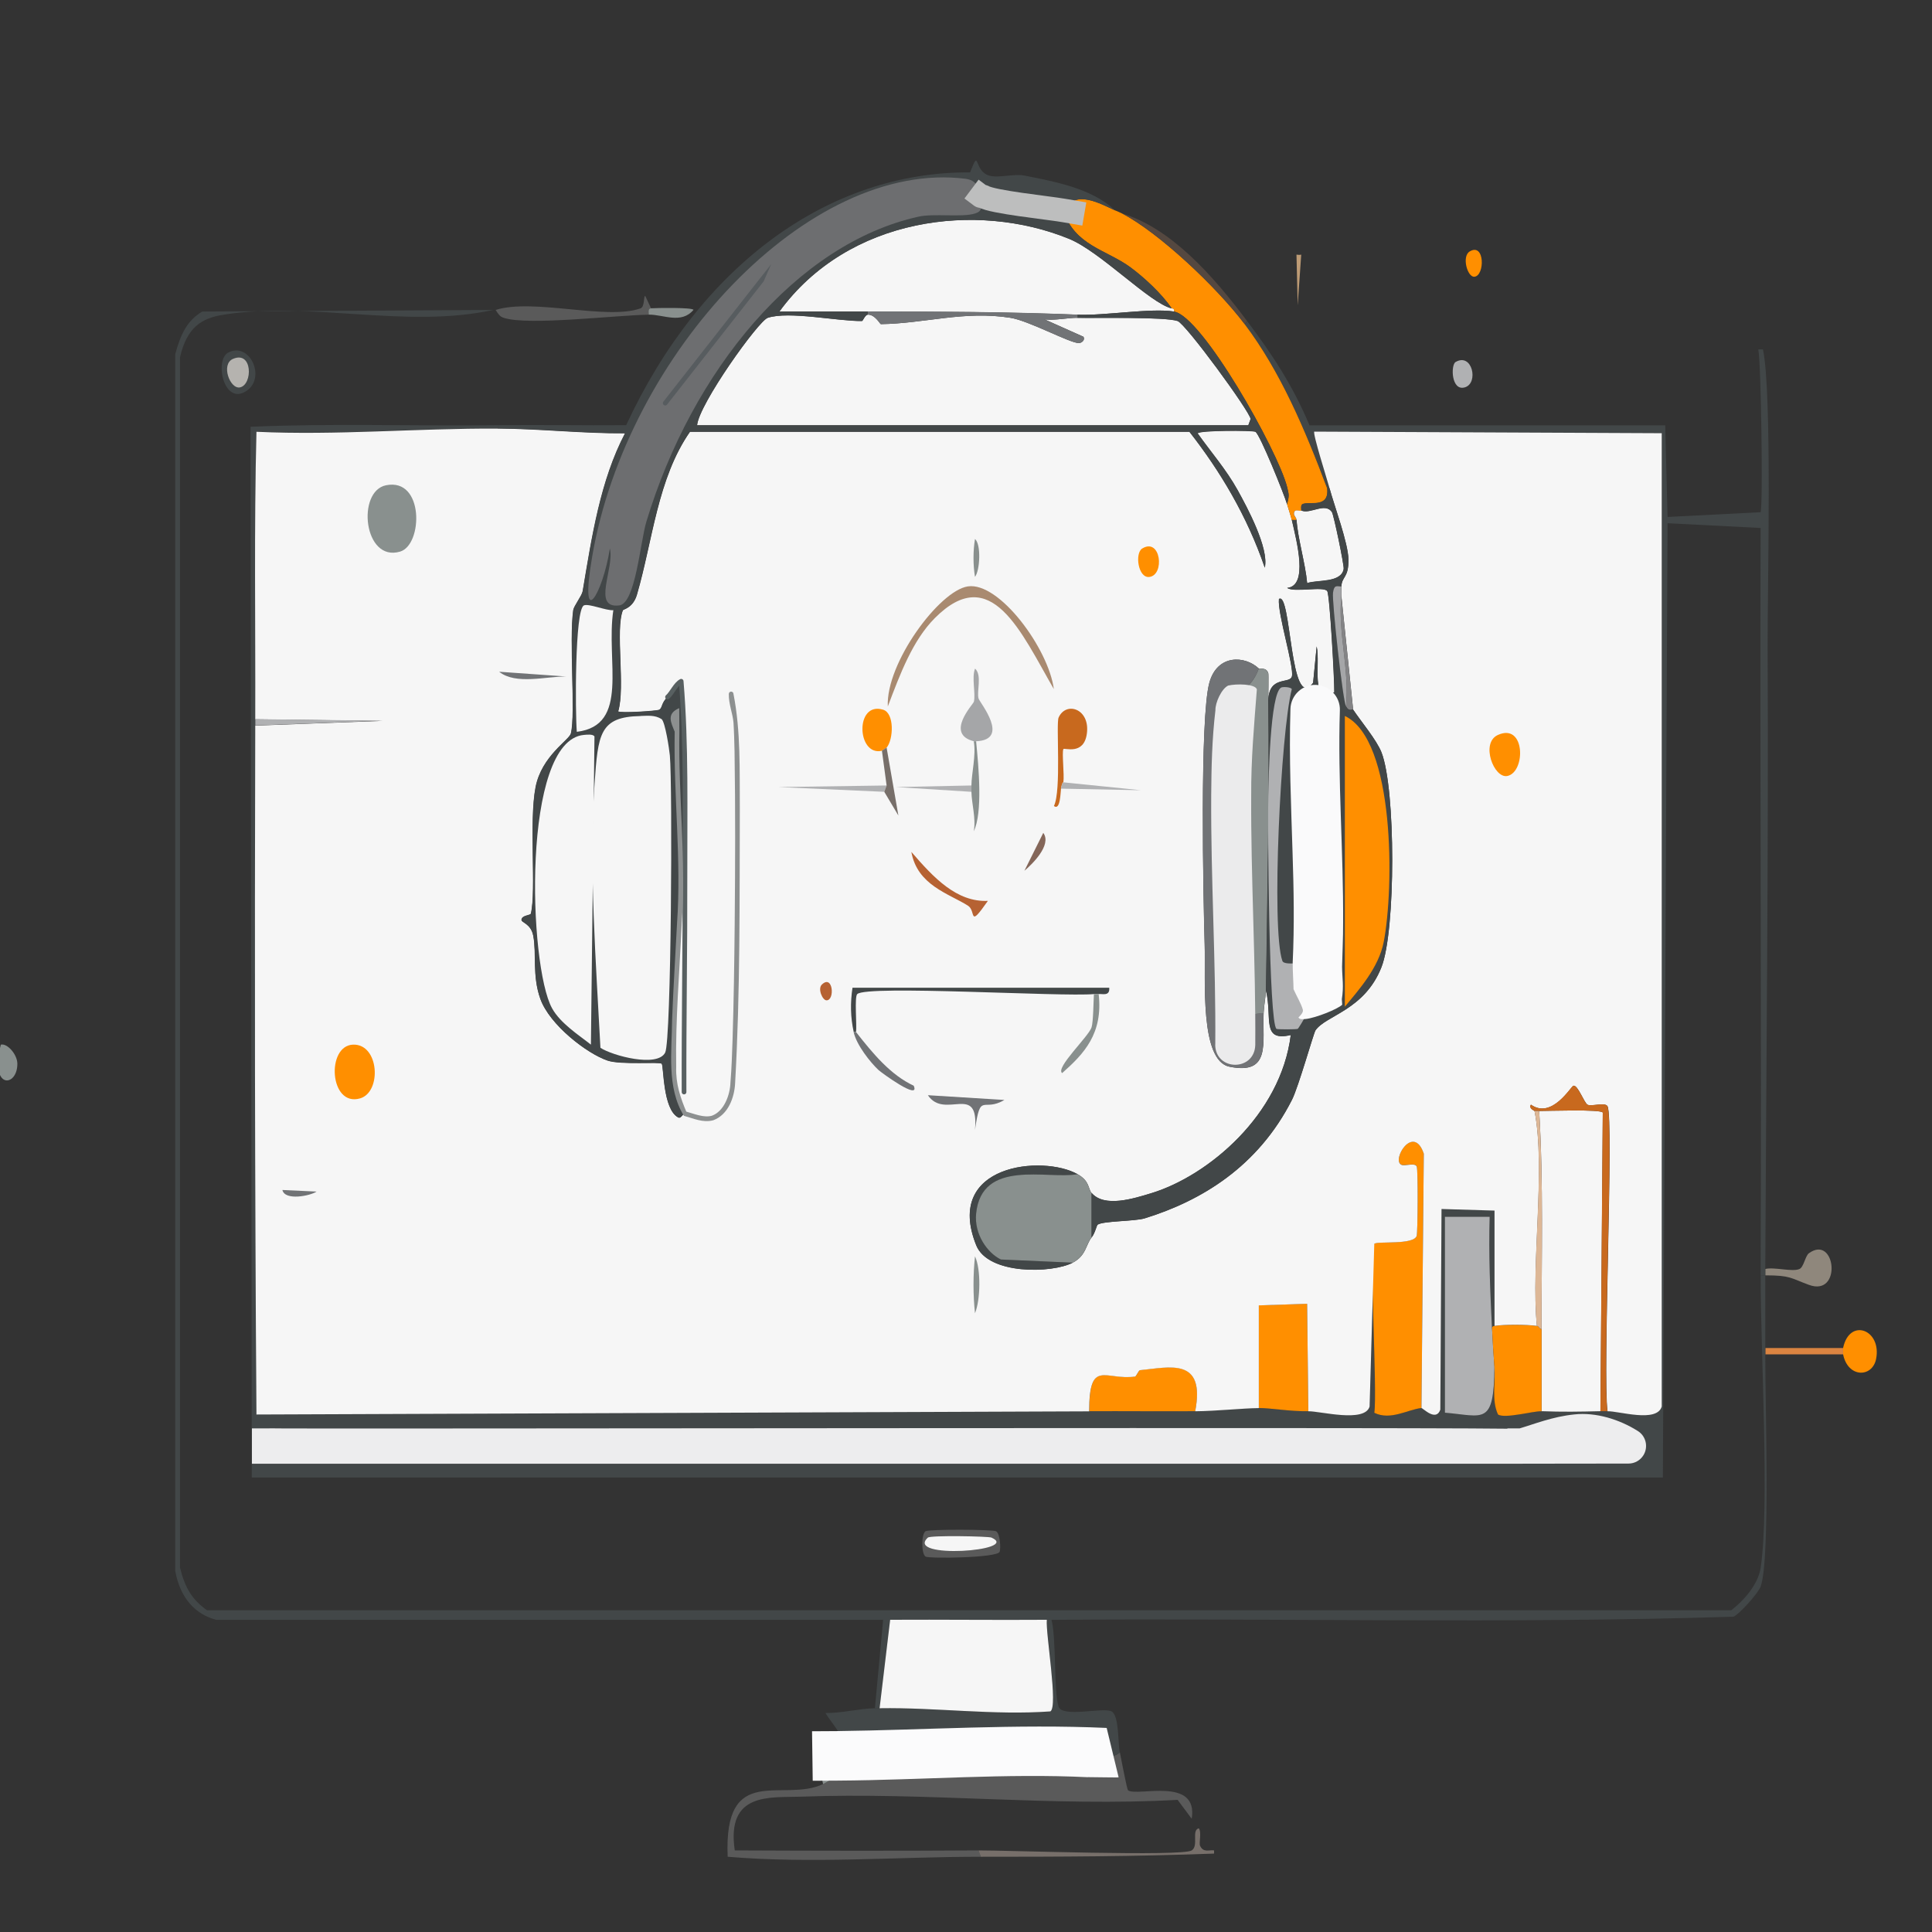 <svg xmlns="http://www.w3.org/2000/svg" id="Layer_1" data-name="Layer 1" width="256" height="256" viewBox="0 0 256 256"><rect x="0" y="0" width="256" height="256" fill="#333333" stroke="none"/><g id="Generative_Object" data-name="Generative Object"><g><g><path d="M244.22,179.45s0-.8,0-.84c.87-4.07,5.15-2.41,4.37,1.47-.5,2.48-3.74,2.53-4.37-.63Z" fill="#ff8f00"></path><path d="M233.91,168.99c0-.28,0-.56,0-.84,1.15-.3,3.58.42,4.53,0,.57-.25.77-1.75,1.25-2.09,3.56-2.56,4.43,5.82,0,4.19-2.43-.89-2.42-1.26-5.77-1.26Z" fill="#8f877c"></path><path d="M244.22,178.62s0,.8,0,.84h-10.3c0-.28,0-.56,0-.84h10.3Z" fill="#db8441"></path></g><path d="M2.3,140.93c.03,3.17-3.73,3.48-2.19-2.51.85-.21,2.17,1.28,2.19,2.51Z" fill="#89908e"></path><g><path d="M233.29,168.99h.62c-.01,3.2.02,6.43,0,9.63,0,.28,0,.56,0,.84-.04,5.69.7,27.23-.62,30.78-.32.86-2.84,3.68-3.59,3.98-30.11.95-60.25.17-90.37.42-.21,0-.42,0-.62,0-6.91.05-13.84-.04-20.76,0l-1.4,11.72c-.21,0-.44,0-.62,0l1.09-11.72H28.68c-2.73-.7-4.8-2.81-5.46-6.49V46.93c.71-2.65,1.59-4.48,3.59-5.65l38.55-.21c-11.59,2.53-24.2-1.21-35.74.63-2.92.46-4.85,1.66-5.77,5.65v160.37c.68,2.76,1.67,4.3,3.59,5.65h201.96c1.48-1.13,3.56-3.32,3.9-5.65,1.21-8.18-.04-29.07,0-38.73Z" fill="#424748"></path><path d="M86.27,40.86c-.42.03-.33.43-.31.84-4.27.05-15.92,1.48-19.2.42-.57-.18-.72-.52-1.09-1.05,5.03-1.58,14.74,1.39,19.2-.21.57-.2.38-1.51.62-1.67l.78,1.67Z" fill="#5a5a5a"></path><path d="M85.96,41.69c-.02-.4-.11-.81.31-.84.75-.05,5.5-.13,5.62.21-1.63,1.92-3.96.61-5.93.63Z" fill="#89908e"></path><path d="M194.74,33.32c2.02-1.22,2.03,3.23.62,3.35-.92.08-1.7-2.7-.62-3.35Z" fill="#ff8f00"></path><path d="M172.42,33.74l-.47,6.7-.16-6.7c.18.03.46.05.62,0Z" fill="#bd9b75"></path><g><path d="M232.98,46.3h.62c1.24,5.77.59,31.65.62,39.57.13,27.36-.19,54.9-.31,82.28,0,.28,0,.56,0,.84h-.62c.14-33-.11-66.02,0-99.03l-12.33-.63-.62,126.45H33.36l-.16-139.23c10.92-.48,21.86-.07,32.78-.21v.42c-10.63-.06-21.34.92-32,.42-.31,12.69-.12,25.41-.16,38.1,0,.28,0,.56,0,.84-.08,30.41-.06,60.86.16,91.28l110.34-.42c4.68-.02,9.36.03,14.05,0,2.78-.02,6.24-.4,8.43-.42,1.56-.02,4.14.47,6.56.42,1.54-.03,7.48,1.57,8.12-.63l.62-21.56c-.73.62.43,19.71,0,22.4,2.15,1.06,4.43-.43,6.24-.63.19-.02,1.91,1.85,2.5.21l.16-26.59,7.02.21v15.28c-.23.04-.35.06-.31.42-.25-4.96-.47-9.87-.31-14.86h-5.93v25.96c5.15.43,6.48,1.79,6.56-6.07.16,2.05-.41,4.37.47,6.28.88.61,4.67-.46,5.77-.42,2.72.11,5.1.07,7.8,0,.31,0,.63.01.94,0,1.44-.05,6.54,1.57,7.18-.63V57.4l-46.04-.21c-.26.19,1.79,6.63,2.03,7.54h-.31c-2.97-7.89-6.2-15.51-10.93-21.77l.31-.42c3.26,4.35,5.96,8.35,8.27,13.82h47.13l.31,12.14,12.33-.63c.33-.99.06-20.1-.31-21.56Z" fill="#424748"></path><path d="M192.87,47.97c2.21-1.29,3.09,2.78,1.25,3.35s-1.9-2.97-1.25-3.35Z" fill="#b0b1b3"></path><path d="M212.06,186.99c-2.71.07-5.09.11-7.8,0v-10.89c0-9.61.26-19.3-.31-28.89,1.09,0,8.18-.25,8.43.21l-.31,39.57Z" fill="#f6f6f6"></path><path d="M197.71,176.1c.08,1.6.19,3.42.31,5.02-.07,7.86-1.4,6.5-6.56,6.07v-25.96h5.93c-.15,4.99.07,9.9.31,14.86Z" fill="#b0b1b3"></path><path d="M188.34,186.57c-1.81.2-4.1,1.69-6.24.63.43-2.69-.73-21.78,0-22.4.45-.38,5.21.19,5.62-1.05.14-.42.2-8.84,0-9.21-.28-.53-1.57,0-2.03-.21-1.34-.64,1.61-5.49,2.97-1.47l-.31,33.71Z" fill="#ff8f00"></path><path d="M203.64,175.69c.31.04.35.44.62.42v10.89c-1.1-.05-4.9,1.03-5.77.42-.88-1.91-.31-4.23-.47-6.28-.13-1.6-.23-3.42-.31-5.02-.03-.36.08-.38.31-.42,1.34-.21,4.26-.19,5.62,0Z" fill="#ff8f00"></path><g><path d="M30.24,46.72c2.8-1.48,5.02,3.22,2.5,5.02-3.06,2.19-4.38-4.03-2.5-5.02Z" fill="#424748"></path><path d="M30.86,47.56c2.64-1.15,2.64,3.42.94,3.77-1.33.27-2.56-3.06-.94-3.77Z" fill="#b5b3af"></path></g><g><path d="M173.36,186.99c-2.42.05-4.99-.43-6.56-.42v-13.61l6.4-.21.16,14.24Z" fill="#ff8f00"></path><path d="M158.38,186.99c-4.68.03-9.37-.02-14.05,0,0-7.07,2.12-4.05,6.09-4.61.14-.02.49-.83.62-.84,3.92-.37,8.71-1.78,7.34,5.44Z" fill="#ff8f00"></path><g><path d="M148.39,232.21c.16.73.92,4.9,1.09,5.02,1.19.87,9.33-1.89,8.43,3.77l-1.87-2.51c-16.59.93-33.38-1.05-49.94-.42-4.01.15-9.89-.67-8.74,7.12,10.77.05,21.55.07,32.31,0l.31.84c-11.13,0-22.37.94-33.56,0-.54-12.6,7.33-7.12,12.64-9.63,1.02-.48,3.35-2.16,3.43-3.76h.62c10.21-.15,21.09-.94,31.21-.43,1.15.06,2.8,1.11,4.06,0Z" fill="#5a5a5a"></path><path d="M139.33,214.63c.66,2.54.28,9.55.94,11.51.5,1.5,5.94.04,7.02.63,1.02.55.83,4.28,1.09,5.44-1.26,1.11-2.91.06-4.06,0-10.13-.52-21,.28-31.21.42h-.62c.08-1.6-2.38-4.43-3.12-5.65,2.14.04,4.45-.59,6.56-.63.18,0,.42,0,.62,0,7.49-.12,15.11.96,22.63.42,1.06-.63-.63-10.29-.47-12.14.21,0,.42,0,.62,0Z" fill="#424748"></path><path d="M160.87,245.19v.42c-10.38.39-20.54.42-30.9.42l-.31-.84c3.63-.02,26.98.83,28.25,0,.96-.63-.08-2.68.94-2.93.39.51,0,1.93.16,2.3.44.99,1.24.52,1.87.63Z" fill="#776f6a"></path><path d="M112.49,232.64h.62s-.62,0-.62,0c-.08,1.6-2.42,3.28-3.43,3.76-.9-3.78.65-6.42,3.43-3.76Z" fill="#89908e"></path><path d="M138.71,214.63c-.17,1.85,1.53,11.52.47,12.14-7.52.54-15.14-.54-22.63-.42l1.4-11.72c6.92-.04,13.84.05,20.76,0Z" fill="#f6f6f6"></path></g><g><path d="M122.63,202.9c.42-.29,8.94-.25,9.36,0,.54.32.63,2.26.47,2.72-.28.81-9.4.93-9.83.63-.56-.39-.56-2.96,0-3.35Z" fill="#5a5a5a"></path><path d="M122.95,203.74c.35-.32,8.03-.18,8.43,0,3.99,1.79-11.57,2.89-8.43,0Z" fill="#f6f6f6"></path></g><g><path d="M170.55,66.82c.18.62.52,1.63.62,2.09.65,2.85,2.21,8.73-.62,9,.93.65,4.83-.27,5.31.42.34.49.95,11.75.94,13.4-3.26,1.53-1.8-3.61-2.34-6.07l-.47,4.82c-3.1,4.16-2.86-12.19-4.53-11.1-.2,1.94,2.04,8.99,1.72,10.26-.26,1.04-3.04-.14-3.12,3.14,0-.63.05-3.39,0-3.56-.27-.88-1.14-.52-1.25-.63-1.83-1.74-5.51-1.93-6.56,1.88-1.28,4.68-.81,28.37-.62,34.75.13,4.55-.68,15.31,3.28,16.12,5.55,1.14,4.35-3.2,4.53-7.12.04-.92.31-2.52.31-2.93.86,3.55-.66,6.79,3.28,5.86-1.32,10.61-10.97,18.65-18.42,20.94-2.44.75-6.26,1.95-7.96,0-.5-.57-.21-1.57-1.87-2.51-4.55-2.58-17.75-1.36-13.42,9.42,1.58,3.93,10.05,3.75,12.8,2.3,1.78-.93,1.71-2.38,2.5-3.35.43-.53.66-1.59.78-1.67.73-.5,4.97-.44,6.24-.84,7.5-2.32,15.01-6.84,19.51-15.7.87-1.71,2.87-8.84,3.12-9.21,1.37-2,6.49-2.66,8.74-8.37,1.9-4.81,1.9-23.66,0-28.47-.65-1.65-2.71-4.1-3.75-5.65l-1.56-15.07c.04-.4-.02-.85,0-1.26.08-1.38.97-1.09.94-3.56-.03-2.18-1.9-7.19-2.5-9.42-.24-.91-2.29-7.35-2.03-7.54l46.04.21v128.97c-.64,2.2-5.74.58-7.18.63-.67-4.87.87-38.76,0-40.41-.31-.58-2.16.07-2.65-.21-.46-.26-1.29-2.65-1.87-2.51-.31.08-2.84,4.48-5.62,2.51-.36.48.46.79.47.84,1.51,7.74-.5,20.2.31,28.47-1.35-.19-4.28-.21-5.62,0v-15.28l-7.02-.21-.16,26.59c-.58,1.64-2.31-.23-2.5-.21l.31-33.71c-1.36-4.02-4.31.83-2.97,1.47.46.22,1.75-.32,2.03.21.2.38.14,8.79,0,9.21-.41,1.24-5.17.67-5.62,1.05l-.62,21.56c-.64,2.2-6.58.6-8.12.63l-.16-14.24-6.4.21v13.61c-2.19.02-5.64.4-8.43.42,1.38-7.22-3.42-5.81-7.34-5.44-.13.01-.49.82-.62.84-3.96.56-6.08-2.46-6.09,4.61l-110.34.42c-.22-30.43-.24-60.87-.16-91.28l16.86-.63-16.86-.21c.04-12.69-.16-25.41.16-38.1,10.65.5,21.37-.48,32-.42,5.57.03,11.26.67,16.86.63-3.28,6.25-4.39,13.65-5.62,20.94-.1.6-1.17,1.95-1.25,2.51-.57,4.08.33,13.73-.31,16.33-.22.87-3.88,2.98-4.68,7.12-.89,4.6.11,13.61-.62,16.75-.06.26-1.22.19-1.25.84-.02.35,1.25.49,1.56,2.09.46,2.35-.16,5.3.94,8.37,1.23,3.46,6.2,7.26,8.9,8.17,1.79.6,6.89.13,7.18.42s.12,6.05,2.19,7.12c.36.19.64-.56.84-.5-.38-1.17-1.09-2.45-1.25-3.68-.7-5.59.78-20.63.75-27.64h.56c-.02-8.61.2-17.55-.5-25.96-.75.4-1.22,1.58-1.81,2.09-.85.74-.66,1.4-1.09,1.67-.25.16-5.29.49-5.46.21.97-3.25-.41-10.79.62-13.4.06-.14,1.35-.29,1.87-2.09,2.09-7.19,2.72-15.38,7.02-21.56h66.18c4.07,5.2,7.63,11.14,9.99,18.01.58-2.58-2.34-8-3.59-10.26-1.53-2.76-3.55-5.05-5.31-7.54.23-.41,7.23-.4,7.65-.21.58.26,3.86,8.38,4.21,9.63Z" fill="#f6f6f6"></path><g><path d="M213,186.99c-.31.01-.63,0-.94,0l.31-39.57c-.24-.46-7.34-.21-8.43-.21h-.62c0-.05-.83-.36-.47-.84,2.78,1.97,5.3-2.44,5.62-2.51.59-.14,1.42,2.25,1.87,2.51.49.28,2.34-.37,2.65.21.87,1.65-.67,35.54,0,40.41Z" fill="#c8691e"></path><path d="M33.83,96.13c0-.28,0-.56,0-.84l16.86.21-16.86.63Z" fill="#b0b1b3"></path><path d="M51.15,64.3c5.07-1.03,4.9,7.89,1.87,8.79-4.85,1.44-5.79-8-1.87-8.79Z" fill="#89908e"></path><path d="M46.78,138.42c3.47-.12,3.83,6.27.94,7.12-4.08,1.19-4.52-6.99-.94-7.12Z" fill="#ff8f00"></path><path d="M203.95,147.21c.57,9.59.31,19.28.31,28.89-.28.02-.31-.37-.62-.42-.81-8.27,1.19-20.74-.31-28.47h.62Z" fill="#ddb796"></path><path d="M198.49,97.38c3.64-1.63,3.69,4.92,1.25,5.44-1.79.38-3.61-4.39-1.25-5.44Z" fill="#ff8f00"></path><path d="M66.14,89.01l8.9.63c-2.66-.03-6.69,1.14-8.9-.63Z" fill="#717376"></path><path d="M37.42,157.68l4.53.21c-.84.57-4.2,1.25-4.53-.21Z" fill="#717376"></path><g><path d="M129.19,166.47c.81,1.67.73,5.82,0,7.54-.26-2.45-.26-5.08,0-7.54Z" fill="#89908e"></path><g><path d="M128.25,77.7c4.17-.62,10.68,8.24,11.39,13.61-4.36-7.55-8.3-16.9-15.76-9.42-2.96,2.97-4.61,7.42-6.24,11.72-.29-5.71,6.82-15.35,10.61-15.91Z" fill="#a98a70"></path><path d="M142.77,155.59c-3.98.72-12.7-2.09-13.42,5.23-.26,2.68,1.44,5.17,3.28,6.07l9.52.42c-2.75,1.44-11.22,1.63-12.8-2.3-4.33-10.78,8.88-12,13.42-9.42Z" fill="#424748"></path><path d="M145.58,131.72c-.2.03-.42-.02-.62,0-4.27.39-30.09-1.22-31.37,0-.39.37-.04,4.11-.16,5.02h-.31c-.43-1.95-.46-3.88-.16-5.86h34.02c.1,1.18-.93.77-1.4.84Z" fill="#424748"></path><path d="M140.9,103.66s-.15-.06-.31.84c-.07.41-.07,2.97-.94,2.3,1.01-2.02.26-10.91.62-11.72.98-2.19,4.17-1.19,3.75,2.09-.38,2.99-3.03,1.86-3.12,2.09-.21.54.15,3.39,0,4.4Z" fill="#c8691e"></path><path d="M129.35,98.22c-.1,0-.22.02-.31,0-3.86-.97-.09-4.89,0-5.23.27-1.04-.32-3.23.16-4.4.97.88.18,3.08.47,3.98.17.55,4.24,5.44-.31,5.65Z" fill="#a5a6a8"></path><path d="M117.48,99.06s-.59.41-.62.42c-3.33.77-3.61-6.59.16-5.44,1.51.46,1.38,3.9.47,5.02Z" fill="#ff8f00"></path><path d="M120.76,112.88c2.94,3.41,6,6.68,10.14,6.49-2.65,3.79-1.5,1.35-2.65.63-2.56-1.61-6.71-2.71-7.49-7.12Z" fill="#b66233"></path><path d="M179.29,94.03c-.07-.11-.53.34-.94-.42.48-4.99-1.1-9.7-.62-14.66l1.56,15.07Z" fill="#848486"></path><polygon points="117.48 104.08 117.17 104.92 103.13 104.29 117.48 104.08" fill="#b0b1b3"></polygon><path d="M122.95,145.12l10.14.63c-2.88,1.7-3.16-1.2-3.9,3.98.57-6.37-4-1.28-6.24-4.61Z" fill="#717376"></path><path d="M113.11,136.74h.31c2.27,2.9,4.6,5.7,7.65,7.12.91,2.07-4.28-1.72-4.68-2.09-1.06-1-2.89-3.28-3.28-5.02Z" fill="#717376"></path><path d="M145.58,131.72c.59,5.23-1.92,7.89-4.84,10.47-.94-.68,3.53-4.86,3.9-6.07.23-.74.25-3.44.31-4.4.2-.02.42.03.62,0Z" fill="#89908e"></path><path d="M140.58,104.5c.16-.89.31-.79.31-.84l10.3,1.05-10.61-.21Z" fill="#b0b1b3"></path><path d="M151.35,72.68c2.47-1.5,3.02,3.52.94,3.77-1.5.17-1.94-3.16-.94-3.77Z" fill="#ff8f00"></path><path d="M128.72,104.08c0,.25,0,.59,0,.84l-9.99-.63,9.99-.21Z" fill="#b0b1b3"></path><path d="M128.72,104.92c0-.25,0-.58,0-.84,0-1.53.64-4.04.31-5.86.09.02.21,0,.31,0,.34,3.45.89,9.46-.31,11.93.31-1.72-.28-3.62-.31-5.23Z" fill="#89908e"></path><path d="M117.48,99.06l1.56,9-1.87-3.14.31-.84-.62-4.61s.6-.39.62-.42Z" fill="#776f6a"></path><path d="M138.24,110.36c1.19,1.62-1.57,4.24-2.5,5.02l2.5-5.02Z" fill="#846659"></path><path d="M129.19,71.42c.84.7.66,4.2,0,5.02-.26-1.59-.26-3.43,0-5.02Z" fill="#89908e"></path><path d="M108.9,130.46c1.47-1.41,1.76,2.09.62,2.09-.54,0-1.2-1.54-.62-2.09Z" fill="#b66233"></path></g></g></g></g><g><path d="M147.76,27.88c.32.14.62.25.94.42,4.85,2.52,12.51,9.72,16.23,14.66,4.73,6.27,7.96,13.88,10.93,21.77.3,2.72-2.45,1.66-3.28,2.09-.28.15-.11.8-.16.84-.17.13-.8-.23-.94.21-.15.47.29.61.31,1.05h-.62c-.11-.47-.45-1.48-.62-2.09.27-1.14.28-1.2,0-2.3-1.25-4.89-11.27-22.65-14.98-23.24.03-.38-.09-.37-.31-.42-1.34-1.99-3.73-4.16-5.46-5.44-3.17-2.34-7.44-2.89-8.9-7.54.1.02.21.04.31.05,1.05-2.98,4.75-.88,6.56-.05Z" fill="#ff8f00"></path><path d="M165.24,42.53l-.31.42c-3.72-4.93-11.38-12.14-16.23-14.66,6.38,1.92,11.94,8.09,16.54,14.24Z" fill="#554840"></path><path d="M142.77,42.11c2.55.05,11.56-.15,13.27.42,1.07.36,9.55,11.95,9.68,12.98l-.31.84h-73.04c.25-2.81,8.12-13.82,9.36-14.24,2.79-.93,9.33.47,12.49.42.13,0,.41-.83.78-.84.95-.02,1.62,1.26,1.72,1.26,5.81-.08,11.02-1.81,17.17-.84,2.43.38,7.83,3.33,9.05,3.35.39,0,.88-.41.62-.84l-5.15-2.3c1.34.17,3.18-.23,4.37-.21Z" fill="#f6f6f6"></path><path d="M155.25,40.86c.23.05.35.04.31.42-3.07-.49-9.15.57-12.8.42-9.11-.37-18.41-.41-27.78-.42-3.9,0-7.8,0-11.71,0,9.11-12.5,26.14-14.64,38.39-9.63,4.14,1.69,10.72,8.54,13.58,9.21Z" fill="#f6f6f6"></path><g><path d="M147.76,27.88c-1.81-.82-5.5-2.93-6.56.05-.1-.02-.21-.04-.31-.05,1.46,4.65,5.73,5.2,8.9,7.54,1.74,1.28,4.12,3.45,5.46,5.44-2.86-.67-9.44-7.52-13.58-9.21-12.26-5.01-29.28-2.87-38.39,9.63,3.9,0,7.81,0,11.71,0v.42c-.37,0-.65.84-.78.84-3.16.05-9.7-1.35-12.49-.42-1.24.41-9.11,11.42-9.36,14.24h73.04l.31-.84c-.13-1.03-8.6-12.62-9.68-12.98-1.71-.57-10.72-.37-13.27-.42v-.42c3.64.15,9.73-.91,12.8-.42,3.71.59,13.74,18.35,14.98,23.24.28,1.1.27,1.17,0,2.3-.36-1.25-3.63-9.37-4.21-9.63-.42-.19-7.42-.2-7.65.21,1.76,2.48,3.78,4.78,5.31,7.54,1.25,2.26,4.17,7.68,3.59,10.26-2.35-6.87-5.92-12.81-9.99-18.01h-66.18c-4.3,6.19-4.93,14.37-7.02,21.56-.52,1.8-1.82,1.95-1.87,2.09-1.04,2.61.34,10.15-.62,13.4.18.28,5.22-.05,5.46-.21.43-.27.25-.93,1.09-1.67.59-.51,1.06-1.69,1.81-2.09.7,8.41.48,17.35.5,25.96h-.56c.03,7.01-1.45,22.04-.75,27.64.16,1.24.87,2.51,1.25,3.68-.2-.06-.48.69-.84.5-2.07-1.07-1.91-6.85-2.19-7.12-.29-.29-5.39.18-7.18-.42-2.69-.9-7.66-4.71-8.9-8.17-1.1-3.07-.48-6.02-.94-8.37-.31-1.6-1.58-1.74-1.56-2.09.03-.64,1.19-.58,1.25-.84.73-3.14-.27-12.15.62-16.75.8-4.13,4.47-6.24,4.68-7.12.64-2.6-.26-12.25.31-16.33.08-.56,1.15-1.91,1.25-2.51,1.22-7.29,2.34-14.68,5.62-20.94-5.59.04-11.28-.6-16.86-.63v-.42c5.67-.07,11.34.05,17.01,0,9.84-21.22,26.85-33.61,45.57-33.5,1.33-3.42.41-.24,2.5.42,1.21.38,3.33-.27,4.68,0,3.77.76,8.9,1.63,12.02,4.61Z" fill="#424748"></path><path d="M84.86,94.87c.97-.02,1.9-.16,2.81.42.48.43,1.01,3.96,1.09,4.82.36,3.91.2,37.73-.62,39.36-1.02,2.02-6.98.42-8.58-.63-.57-10.98-1.55-24.01-.78-34.96.46-6.57.64-8.91,6.09-9Z" fill="#f6f6f6"></path><path d="M127.94,23.69c2.01.25,1.78,2.11,2.04,2.3.08.06.21,0,.31.05-.59,1.22.2,1.84-1.1,2.25-1.7.54-5.44-.04-7.49.42-16.11,3.57-30.01,20.4-36.05,40.41-.82,2.71-1.44,10.83-3.59,11.1-3.69.46-.6-4.97-1.25-7.54-.93,6.04-4.09,11.25-2.34,1.05,4.61-26.88,28.67-52.66,49.48-50.04Z" fill="#6d6e70"></path><path d="M77.37,97.38c.36-.03,1.22-.14,1.4.21l-.47,40.83c-1.58-1.25-4.04-2.81-5.15-4.82-3.12-5.63-4.05-35.44,4.21-36.22Z" fill="#f6f6f6"></path><path d="M77.37,80.22c.63-.29,3,.73,3.9.63-1.02,6.77,2.23,15.26-4.84,16.12-.21-2.5-.28-16.18.94-16.75Z" fill="#f6f6f6"></path></g><path d="M142.77,41.69v.42c-1.19-.02-3.03.38-4.37.21l5.15,2.3c.26.43-.23.84-.62.84-1.22-.02-6.62-2.97-9.05-3.35-6.15-.97-11.35.76-17.17.84-.1,0-.77-1.28-1.72-1.26v-.42c9.37,0,18.67.04,27.78.42Z" fill="#717376"></path><path d="M171.8,68.91c-.03-.44-.46-.58-.31-1.05.14-.44.76-.08.94-.21,1.19.54,3.15-1.13,4.06.21.25.36,1.64,7.09,1.56,7.54-.32,1.9-3.59,1.4-4.84,1.88-.23-2.55-1.26-5.99-1.4-8.37Z" fill="#f6f6f6"></path><path d="M166.8,88.59c-1.16,3.06-2.64,2.22-3.12,5.86-1.22,9.19,0,29.71,0,40.18l3.75-.41c-.18,3.92,1.03,8.25-4.53,7.12-3.96-.81-3.14-11.58-3.28-16.12-.19-6.38-.66-30.07.62-34.75,1.04-3.81,4.72-3.63,6.56-1.88Z" fill="#717376"></path><path d="M168.05,92.78c.16,12.04-.14,26.31-.31,38.52,0,.41-.27,2.01-.31,2.93l-3.75.41c0-10.47-1.22-30.99,0-40.18.48-3.65,1.96-2.8,3.12-5.86.11.11.97-.26,1.25.63.05.16,0,2.93,0,3.56Z" fill="#89908e"></path><path d="M142.77,155.59c1.66.94,1.38,1.94,1.87,2.51v5.86c-.79.97-.72,2.42-2.5,3.35l-9.52-.42c-1.84-.9-3.54-3.39-3.28-6.07.72-7.33,9.44-4.52,13.42-5.23Z" fill="#89908e"></path><g><path d="M177.73,77.7c-.63-.03-.95-.24-1.09.84-.16,1.22,1.3,14.28,1.72,15.07s.86.31.94.42c1.03,1.55,3.1,4.01,3.75,5.65,1.9,4.81,1.9,23.66,0,28.47-2.25,5.72-7.37,6.38-8.74,8.37-.26.37-2.25,7.5-3.12,9.21-4.5,8.86-12,13.38-19.51,15.7-1.28.4-5.51.34-6.24.84-.12.08-.35,1.14-.78,1.67v-5.86c1.7,1.95,5.52.75,7.96,0,7.44-2.29,17.09-10.33,18.42-20.94-3.94.92-2.41-2.31-3.28-5.86.18-12.21.47-26.49.31-38.52.08-3.28,2.86-2.1,3.12-3.14.32-1.27-1.92-8.32-1.72-10.26,1.66-1.1,1.42,15.26,4.53,11.1l.47-4.82c.54,2.46-.92,7.6,2.34,6.07.02-1.65-.59-12.91-.94-13.4-.48-.68-4.37.23-5.31-.42,2.84-.27,1.27-6.16.62-9h.62c.14,2.38,1.18,5.82,1.4,8.37,1.25-.48,4.52.02,4.84-1.88.08-.45-1.32-7.18-1.56-7.54-.91-1.34-2.87.33-4.06-.21.04-.03-.13-.69.16-.84.83-.43,3.58.63,3.28-2.09h.31c.6,2.23,2.47,7.24,2.5,9.42.03,2.47-.85,2.18-.94,3.56Z" fill="#424748"></path><path d="M177.73,77.7c-.02.41.04.85,0,1.26-.47,4.95,1.1,9.67.62,14.66-.42-.79-1.87-13.86-1.72-15.07.14-1.08.46-.87,1.09-.84Z" fill="#a5a6a8"></path><path d="M178.2,94.87c6.68,3.17,6.52,22.86,5.15,29.94-.66,3.41-3.29,6.34-5.15,8.58v-38.52Z" fill="#ff8f00"></path><path d="M169.77,91.1c.22-.11,1.25-.08,1.4.21-1.47,5.71-2.74,31.83-1.25,36.01.29.82,3.92-.11,4.64.16-.06,1.17.22,3.36.04,4.24-.06.28-2.45,4.51-2.65,4.61-.16.08-2.69.09-2.81,0-1.01-.74-1.17-27.15-1.09-30.78.05-2.16.23-13.72,1.72-14.45Z" fill="#b0b1b3"></path></g></g></g></g></g></g><g><path d="M35.7,189.26c.03.11,168.3-.2,165.36.1,2.27-.66,4.6-1.64,7.54-1.94,2.88-.32,5.99.67,8.38,2.17,1.11.67,1.46,2.1.8,3.21-.44.73-1.21,1.13-1.99,1.13-1.77,0-14.71.02-16.05.02,0,0,0-4.68,0-4.68,1.35,0,14.34-.01,16.03-.02,0,0-1.22,4.34-1.22,4.34-1.85-1.12-3.6-1.69-5.51-1.5-2.1.11-4.73,1.39-7.27,1.86,0,0-166.05,0-166.05,0h-2.34s0-4.68,0-4.68h2.34Z" fill="#ededee"></path><path d="M101.19,37.28l-12.8,16.33c-.11.14-.3.16-.44.05-.14-.11-.16-.3-.05-.44l12.8-16.33c.44-.56,1.04-1.32,1.49-1.89-.25.57-.75,1.71-1,2.28,0,0,.25-.57,0,0Z" fill="#575c5f"></path><path d="M88.45,92.36c.59-.51,1.06-1.69,1.81-2.09.7,8.41.48,17.35.5,25.96.02,9.49-.15,18.98-.12,28.47" fill="none" stroke="#586061" stroke-linecap="round" stroke-linejoin="round" stroke-width=".62"></path><path d="M90.02,96.97c-.15,8.44.92,16.92.31,25.41-.28,6.34-.84,12.68-.73,19.02-.07,2.21.54,4.03,1.4,6.05,0,0-.21-.2-.21-.2,1.22.34,2.46.89,3.54.59,1.6-.58,2.41-2.72,2.46-4.43.16-1.89.21-3.8.28-5.7.16-5.09.23-10.18.28-15.27.07-7.64.1-15.27-.02-22.91-.03-1.27-.06-2.54-.14-3.79-.1-1.2-.64-2.42-.62-3.79,0-.17.14-.31.31-.31.17,0,.31.14.31.31.98,5,.8,10.11.84,15.22-.04,12.1.06,24.22-.62,36.3-.08,1.94-.92,4.24-2.9,4.97-1.37.37-2.64-.25-3.89-.59-2.31-3.73-1.59-8.57-1.56-12.8.16-4.24.44-8.47.65-12.7.6-8.44-.47-16.89-.31-25.4-.48-1.2-1.15-2.37.6-3.12,0,.66.01,2.29.02,3.13h0Z" fill="#8d9090"></path><path d="M144.16,235.49c-10.81-.53-21.95.38-33.19.45,0,0-3.28.02-3.28.02,0,0-.09-6.56-.09-6.56l3.28-.02c11.54-.14,23.88-.96,35.76-.42.34,1.37,1.16,4.83,1.58,6.53.04.07-1.56,0-4.07-.01h0Z" fill="#fbfbfc"></path><path d="M129.98,25.99c.08.06.21,0,.31.05,1.17.74,8.63,1.49,10.61,1.84.1.02.21.04.31.05l.93.16" fill="none" stroke="#bdbebe" stroke-linecap="square" stroke-linejoin="round" stroke-width="3.12"></path><path d="M161.03,138.42c.09-10.96-.6-21.98-.54-33,.03-3.72.1-7.42.56-11.31-.03-.99.8-2.84,1.69-3.27,1.07-.25,3.56-.24,3.8.5-.36,4.7-.78,9.25-.75,14.12-.06,10.55.62,22.46.54,33.01-.1,3.5-5.25,3.49-5.31-.03h0Z" fill="#ebebec"></path><path d="M171.4,131.05c0-.66-.13-2.57-.11-3.55.23-4.84.14-9.64-.02-14.52-.19-6.25-.48-12.59-.28-19.06.06-1.81,1.57-3.23,3.38-3.17,1.81.06,3.24,1.58,3.17,3.39-.3,9.23.49,18.79.43,28.18.01,1.91-.1,3.86-.14,5.79.02,1.59.25,2.49-.03,4.28.02.3.03.51.05.74-.6.59-3.51,1.75-4.82,1.89-.38.02-.8.11-.98-.2.11-.12.68-.62.59-1.01-.23-.84-.88-1.9-1.25-2.76h0Z" fill="#fafafb"></path></g></g></svg>